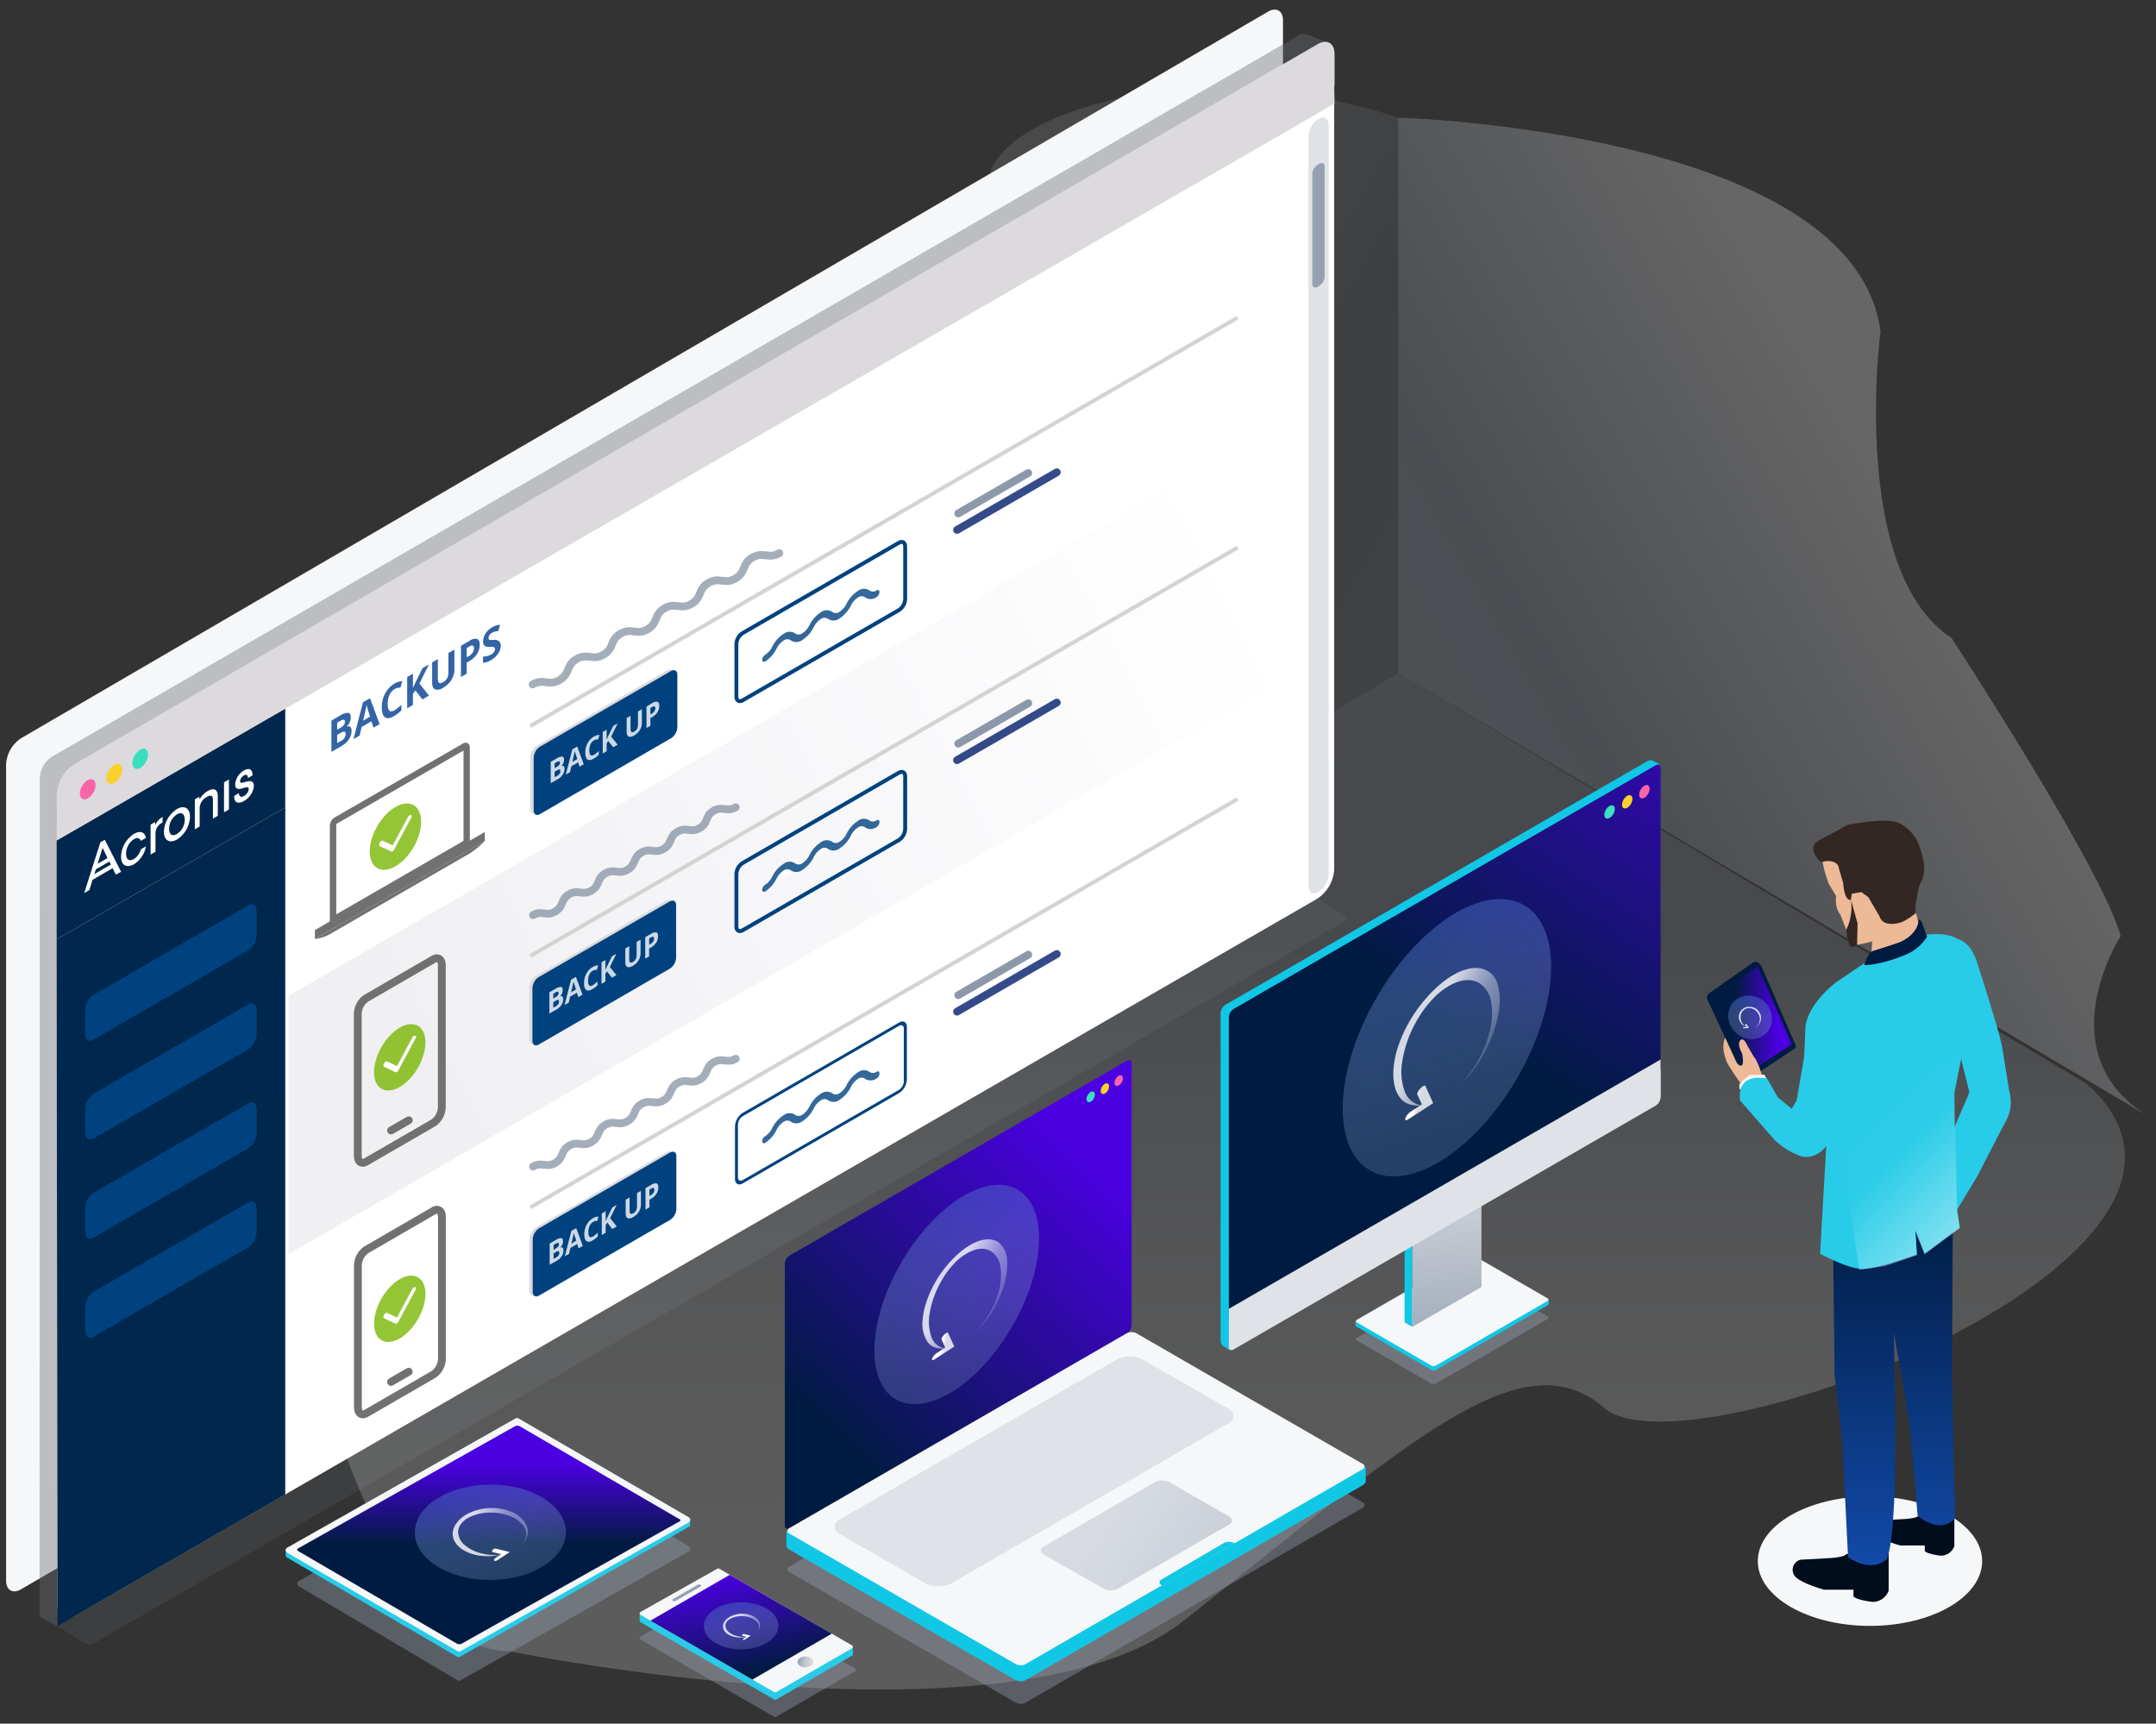 <?xml version="1.0" encoding="utf-8"?><svg id="Layer_1" data-name="Layer 1" xmlns="http://www.w3.org/2000/svg" xmlns:xlink="http://www.w3.org/1999/xlink" width="552" height="441.29" viewBox="0 0 552 441.29"><rect x="0" y="0" width="552" height="441.29" fill="#333333" stroke="none"/><defs><style>.cls-1,.cls-14,.cls-21,.cls-23,.cls-25,.cls-26,.cls-27,.cls-30{fill:none;}.cls-2{clip-path:url(#clip-path);}.cls-3{opacity:0.1;}.cls-4,.cls-40{fill:#95a0b0;}.cls-5{opacity:0.12;fill:url(#linear-gradient);}.cls-40,.cls-5,.cls-53,.cls-6,.cls-7{isolation:isolate;}.cls-6{opacity:0.25;fill:url(#linear-gradient-2);}.cls-7{opacity:0.2;fill:url(#linear-gradient-3);}.cls-8{fill:#f6f7f8;}.cls-9{fill:#fff;}.cls-10{fill:#00274d;}.cls-11{fill:url(#Unbenannter_Verlauf_45);}.cls-12{fill:#00427f;}.cls-13,.cls-28,.cls-29{opacity:0.8;}.cls-14{stroke:#fff;}.cls-14,.cls-25,.cls-26,.cls-27,.cls-28,.cls-29{stroke-linecap:round;}.cls-14,.cls-21,.cls-23,.cls-25,.cls-27,.cls-28,.cls-29,.cls-30{stroke-miterlimit:10;}.cls-15{fill:#dcdadd;}.cls-16{fill:#3adebe;}.cls-17{fill:#fcd02c;}.cls-18{fill:#f765a6;}.cls-19{fill:#003d8f;}.cls-20{fill:#717171;}.cls-20,.cls-21,.cls-26{fill-rule:evenodd;}.cls-21,.cls-26,.cls-27{stroke:#717171;}.cls-22{fill:#7ab705;opacity:0.8;}.cls-23{stroke:#d3d3d3;}.cls-24,.cls-28,.cls-29{fill:#fdfeff;}.cls-25,.cls-28{stroke:#718095;}.cls-25,.cls-26,.cls-27,.cls-28,.cls-29{stroke-width:2px;}.cls-26{stroke-linejoin:round;}.cls-29{stroke:#031e6c;}.cls-30{stroke:#00427f;}.cls-31{fill:#dfe2e7;}.cls-32{opacity:0.4;}.cls-33{fill:#666a6d;}.cls-34{fill:#11c7e6;}.cls-35{fill:url(#Neues_Verlaufsfeld_15);}.cls-36{fill:url(#Unbenannter_Verlauf_2);}.cls-37{fill:#f965a8;}.cls-38{fill:#fed22c;}.cls-39{fill:#3ae0c0;}.cls-40{opacity:0.4;}.cls-41{fill:#28cce8;}.cls-42{fill:url(#Unbenannter_Verlauf_17);}.cls-43{fill:url(#Unbenannter_Verlauf_38);}.cls-44{fill:url(#Unbenannter_Verlauf_21);}.cls-45{fill:url(#Unbenannter_Verlauf_2-2);}.cls-46{fill:url(#Unbenannter_Verlauf_21-2);}.cls-47{fill:#000d1c;}.cls-48{fill:#001b41;}.cls-49{fill:url(#Unbenannter_Verlauf_38-2);}.cls-50{fill:#edb996;}.cls-51{fill:url(#linear-gradient-4);}.cls-52{fill:#332723;}.cls-53{opacity:0.45;fill:url(#linear-gradient-5);}.cls-54{fill:url(#linear-gradient-6);}.cls-55{fill:url(#linear-gradient-7);}.cls-56{fill:url(#linear-gradient-8);}.cls-57{fill:url(#linear-gradient-9);}.cls-58{fill:url(#linear-gradient-10);}.cls-59{fill:url(#linear-gradient-11);}.cls-60{fill:url(#linear-gradient-12);}.cls-61{fill:url(#linear-gradient-13);}.cls-62{fill:url(#linear-gradient-14);}.cls-63{fill:url(#linear-gradient-15);}.cls-64{fill:url(#linear-gradient-16);}.cls-65{fill:url(#linear-gradient-17);}.cls-66{fill:url(#linear-gradient-18);}.cls-67{fill:url(#linear-gradient-19);}.cls-68{fill:url(#linear-gradient-20);}</style><clipPath id="clip-path"><rect class="cls-1" x="-462.78" y="-489.31" width="199.5" height="125" rx="1"/></clipPath><linearGradient id="linear-gradient" x1="233.38" y1="-2138.56" x2="423.52" y2="-2028.78" gradientTransform="translate(551.37 -1897.01) rotate(180)" gradientUnits="userSpaceOnUse"><stop offset="0" stop-color="#9ca6b5"/><stop offset="0.06" stop-color="#99a3b3"/><stop offset="0.27" stop-color="#95a0b0"/><stop offset="0.28" stop-color="#9aa4b4"/><stop offset="0.43" stop-color="#bec5cf"/><stop offset="0.57" stop-color="#dbdee4"/><stop offset="0.72" stop-color="#eff0f3"/><stop offset="0.86" stop-color="#fbfbfc"/><stop offset="1" stop-color="#fff"/></linearGradient><linearGradient id="linear-gradient-2" x1="42.52" y1="-2024.11" x2="175.26" y2="-2100.75" gradientTransform="translate(551.37 -1897.01) rotate(180)" gradientUnits="userSpaceOnUse"><stop offset="0.13" stop-color="#fff"/><stop offset="0.77" stop-color="#95a0b0"/><stop offset="0.82" stop-color="#98a3b2"/><stop offset="1" stop-color="#9ca6b5"/></linearGradient><linearGradient id="linear-gradient-3" x1="240.24" y1="-2069.32" x2="240.24" y2="-2329.56" xlink:href="#linear-gradient"/><linearGradient id="Unbenannter_Verlauf_45" x1="206.98" y1="-250.18" x2="-20.27" y2="-131.76" gradientTransform="matrix(0.87, -0.5, 0, 1.15, 143.6, 453.69)" gradientUnits="userSpaceOnUse"><stop offset="0.15" stop-color="#fff"/><stop offset="0.31" stop-color="#fcfcfd"/><stop offset="1" stop-color="#f0eff2"/></linearGradient><linearGradient id="Neues_Verlaufsfeld_15" x1="279.57" y1="352.66" x2="287.12" y2="262.41" gradientTransform="matrix(-1, 0, 0, 1, 655.33, 0)" gradientUnits="userSpaceOnUse"><stop offset="0" stop-color="#95a0b0"/><stop offset="1" stop-color="#fff"/></linearGradient><linearGradient id="Unbenannter_Verlauf_2" x1="374.29" y1="400.83" x2="170.93" y2="102.52" gradientTransform="matrix(-1, 0, 0, 1, 655.33, 0)" gradientUnits="userSpaceOnUse"><stop offset="0.46" stop-color="#001b41"/><stop offset="0.82" stop-color="#4a00e0"/></linearGradient><linearGradient id="Unbenannter_Verlauf_17" x1="530.2" y1="420.95" x2="530.2" y2="365.01" gradientTransform="matrix(-1, 0, 0, 1, 655.33, 0)" gradientUnits="userSpaceOnUse"><stop offset="0.46" stop-color="#001b41"/><stop offset="0.82" stop-color="#4a00e0"/></linearGradient><linearGradient id="Unbenannter_Verlauf_38" x1="458.59" y1="442.57" x2="471.63" y2="394.15" gradientTransform="matrix(-1, 0, 0, 1, 655.33, 0)" gradientUnits="userSpaceOnUse"><stop offset="0.29" stop-color="#001b41"/><stop offset="0.82" stop-color="#4a00e0"/></linearGradient><linearGradient id="Unbenannter_Verlauf_21" x1="443.05" y1="425.94" x2="450.85" y2="425.35" gradientTransform="matrix(-1, 0, 0, 1, 655.33, 0)" gradientUnits="userSpaceOnUse"><stop offset="0" stop-color="#dfe2e7"/><stop offset="0.38" stop-color="#dde0e5"/><stop offset="0.57" stop-color="#d5d9e0"/><stop offset="0.73" stop-color="#c8cdd6"/><stop offset="0.86" stop-color="#b5bcc8"/><stop offset="0.97" stop-color="#9ca7b6"/><stop offset="1" stop-color="#95a0b0"/></linearGradient><linearGradient id="Unbenannter_Verlauf_2-2" x1="529.1" y1="457.51" x2="343.23" y2="260.71" xlink:href="#Unbenannter_Verlauf_2"/><linearGradient id="Unbenannter_Verlauf_21-2" x1="446.01" y1="337.54" x2="306.48" y2="432.5" xlink:href="#Unbenannter_Verlauf_21"/><linearGradient id="Unbenannter_Verlauf_38-2" x1="438.21" y1="261.1" x2="458.75" y2="261.1" gradientTransform="matrix(1, 0, 0, 1, 0, 0)" xlink:href="#Unbenannter_Verlauf_38"/><linearGradient id="linear-gradient-4" x1="445.4" y1="-2204.29" x2="445.4" y2="-2297.78" gradientTransform="translate(930.36 -1897.01) rotate(180)" gradientUnits="userSpaceOnUse"><stop offset="0" stop-color="#001b41"/><stop offset="1" stop-color="#124aa8"/></linearGradient><linearGradient id="linear-gradient-5" x1="426.8" y1="-2209.69" x2="458.18" y2="-2178.31" gradientTransform="translate(930.36 -1897.01) rotate(180)" gradientUnits="userSpaceOnUse"><stop offset="0" stop-color="#e7f9fc"/><stop offset="0.56" stop-color="#2ecde9"/><stop offset="1" stop-color="#28cce8"/></linearGradient><linearGradient id="linear-gradient-6" x1="1210.33" y1="-1298.48" x2="1223.79" y2="-1298.48" gradientTransform="matrix(0.9, -0.1, -0.65, -1.04, -1491.85, -967.02)" gradientUnits="userSpaceOnUse"><stop offset="0.05" stop-color="#9bb5e3" stop-opacity="0.24"/><stop offset="0.62" stop-color="#6f8ed5" stop-opacity="0.38"/><stop offset="0.84" stop-color="#5476cc" stop-opacity="0.47"/><stop offset="1" stop-color="#4a6dc9" stop-opacity="0.5"/></linearGradient><linearGradient id="linear-gradient-7" x1="525.17" y1="-1128.94" x2="527.87" y2="-1133.61" gradientTransform="matrix(1.24, -0.71, -1.04, -0.22, -1376.29, 387.03)" gradientUnits="userSpaceOnUse"><stop offset="0" stop-color="#fff" stop-opacity="0.8"/><stop offset="0.19" stop-color="#fff" stop-opacity="0.8"/><stop offset="0.4" stop-color="#fff" stop-opacity="0.6"/><stop offset="0.6" stop-color="#fff" stop-opacity="0.4"/><stop offset="0.82" stop-color="#fff" stop-opacity="0.3"/><stop offset="1" stop-color="#fff" stop-opacity="0.1"/></linearGradient><linearGradient id="linear-gradient-8" x1="433.75" y1="1925.36" x2="434.41" y2="1926.76" gradientTransform="matrix(0.34, 0.92, 0.92, -0.43, -1479.04, 696.88)" gradientUnits="userSpaceOnUse"><stop offset="0" stop-color="#fff"/><stop offset="0.19" stop-color="#fff" stop-opacity="0.81"/><stop offset="0.4" stop-color="#fff" stop-opacity="0.8"/><stop offset="0.6" stop-color="#fff" stop-opacity="0.8"/><stop offset="0.77" stop-color="#fff" stop-opacity="0.8"/><stop offset="1" stop-color="#fff" stop-opacity="0.8"/></linearGradient><linearGradient id="linear-gradient-9" x1="1216.21" y1="-1201.25" x2="1280.79" y2="-1201.25" gradientTransform="matrix(1.3, -0.09, -0.76, -0.72, -2160.45, -487.89)" xlink:href="#linear-gradient-6"/><linearGradient id="linear-gradient-10" x1="545.66" y1="-993.08" x2="559.64" y2="-1017.29" gradientTransform="matrix(1.17, -1.5, -0.87, 0.25, -1146.45, 1340.38)" xlink:href="#linear-gradient-7"/><linearGradient id="linear-gradient-11" x1="350.64" y1="1835.57" x2="354.24" y2="1843.26" gradientTransform="matrix(0.17, 0.96, 0.86, -0.99, -1277.94, 1774.07)" xlink:href="#linear-gradient-8"/><linearGradient id="linear-gradient-12" x1="1192.61" y1="-1095.51" x2="1243.92" y2="-1095.51" gradientTransform="matrix(1.3, -0.09, -0.76, -0.72, -2164.9, -348.64)" xlink:href="#linear-gradient-6"/><linearGradient id="linear-gradient-13" x1="520.65" y1="-888.52" x2="531.75" y2="-907.75" gradientTransform="matrix(1.17, -1.5, -0.87, 0.25, -1146.45, 1340.38)" xlink:href="#linear-gradient-7"/><linearGradient id="linear-gradient-14" x1="283.29" y1="1708.42" x2="286.16" y2="1714.53" gradientTransform="matrix(0.17, 0.96, 0.86, -0.99, -1277.94, 1774.07)" xlink:href="#linear-gradient-8"/><linearGradient id="linear-gradient-15" x1="1165.88" y1="-981.59" x2="1200.65" y2="-981.59" gradientTransform="matrix(-0.14, -0.75, -1.25, 0.43, -936.78, 1702.37)" xlink:href="#linear-gradient-6"/><linearGradient id="linear-gradient-16" x1="491.86" y1="-777.44" x2="499.39" y2="-790.47" gradientTransform="matrix(0.46, -1.09, -1.09, 0.37, -953.42, 1223.51)" xlink:href="#linear-gradient-7"/><linearGradient id="linear-gradient-17" x1="211.62" y1="1570.2" x2="213.56" y2="1574.34" gradientTransform="matrix(1.09, 0.43, 0.43, -0.75, -775.06, 1478.31)" xlink:href="#linear-gradient-8"/><linearGradient id="linear-gradient-18" x1="1116.36" y1="-1026.07" x2="1133.54" y2="-1026.07" gradientTransform="matrix(-0.14, -0.75, -1.25, 0.43, -936.65, 1702.03)" xlink:href="#linear-gradient-6"/><linearGradient id="linear-gradient-19" x1="443.79" y1="-860.75" x2="447.51" y2="-867.19" gradientTransform="matrix(0.46, -1.09, -1.09, 0.37, -953.42, 1223.51)" xlink:href="#linear-gradient-7"/><linearGradient id="linear-gradient-20" x1="268.92" y1="1576.23" x2="269.88" y2="1578.28" gradientTransform="matrix(1.09, 0.43, 0.43, -0.75, -775.06, 1478.31)" xlink:href="#linear-gradient-8"/></defs><g class="cls-3"><path class="cls-4" d="M14.73,416.31,337.27,230.15a.19.19,0,0,1,.19,0l6.83,4.27a.77.77,0,0,1,0,1.44L24.1,420.68a2.56,2.56,0,0,1-2.39,0l-7-4.33"/></g><path class="cls-5" d="M358,30.11v142.2L78.22,337.63s-20.31-179,81-210.25,87.6-66.52,94.43-83.61S309.67,14.16,358,30.11Z"/><path class="cls-6" d="M551.45,286.61,358,172.31V30.11s116.62,3.41,123.46,54.67c0,0-8,61.5,18.22,78.59,0,0,38.73,59.23,43.28,76.31C542.92,239.68,523,270.66,551.45,286.61Z"/><path class="cls-7" d="M534.14,277.38,358,172.31,78.22,337.92s18.26,84.82,52.13,84.82c0,0,129.21,26.54,172.57-7.7,58-45.78,86.61-72.94,107.78-54.59S583.75,321.22,534.14,277.38Z"/><g id="Collaboration_2" data-name="Collaboration 2"><g id="Calendar_Sync" data-name="Calendar Sync"><path class="cls-8" d="M328.48,5.19c0-2.44-1.72-3.43-3.83-2.2L5.4,189a8.56,8.56,0,0,0-3.84,6.68v209c0,2.44,1.72,3.44,3.83,2.21l319.26-186a8.57,8.57,0,0,0,3.83-6.68Z"/><path class="cls-9" d="M337.26,230.09a9.6,9.6,0,0,0,4.33-7.5V14.42c0-2.75-1.95-3.87-4.33-2.5L18.82,195.77a9.61,9.61,0,0,0-4.32,7.5l.22,208c0,2.75,2,3.87,4.34,2.5Z"/><polygon class="cls-10" points="73.03 382.64 73.04 206.72 14.49 240.52 14.72 416.31 73.03 382.64"/><polygon class="cls-11" points="333.1 105.27 73.86 254.94 73.86 321.08 333.1 171.42 333.1 105.27"/><path class="cls-12" d="M63.63,307.81,23.9,330.75a5,5,0,0,0-2.08,4v5.91c0,1.53.93,2.23,2.08,1.57l39.73-22.93a5,5,0,0,0,2.07-4v-5.91C65.7,307.85,64.77,307.15,63.63,307.81Z"/><path class="cls-12" d="M63.63,282.46,23.9,305.4a5,5,0,0,0-2.08,4v5.92c0,1.52.93,2.23,2.08,1.56l39.73-22.93a5,5,0,0,0,2.08-4V284C65.71,282.5,64.78,281.8,63.63,282.46Z"/><path class="cls-12" d="M63.63,257.11,23.9,280.05a5,5,0,0,0-2.08,4v5.91c0,1.53.93,2.23,2.08,1.57l39.73-22.94a5,5,0,0,0,2.07-4v-5.91C65.7,257.15,64.77,256.45,63.63,257.11Z"/><path class="cls-12" d="M63.63,231.77,23.9,254.71a5,5,0,0,0-2.08,4v5.91c0,1.53.93,2.24,2.08,1.57l39.73-22.93a5,5,0,0,0,2.07-4v-5.91C65.7,231.81,64.77,231.11,63.63,231.77Z"/><g class="cls-13"><polyline class="cls-14" points="98.29 293.92 99.58 294.06 100.1 292.88 101.39 293.01 101.92 291.83 103.21 291.96 103.73 290.78 105.03 290.91 105.55 289.73 106.85 289.86 107.37 288.68 108.67 288.81 109.2 287.62 110.5 287.75 111.03 286.56"/></g><polygon class="cls-10" points="73.03 181.37 14.49 215.17 14.49 240.52 73.03 206.72 73.03 181.37"/><path class="cls-15" d="M18.82,195.76a9.64,9.64,0,0,0-4.33,7.51v6.9c0,2.75,2,3.88,4.33,2.5L337.35,29a9.62,9.62,0,0,0,4.33-7.5V13.78c0-2.75-1.95-3.87-4.33-2.49Z"/><polygon class="cls-15" points="14.49 206.72 14.49 215.17 341.68 26.5 341.5 18.15 14.49 206.72"/><ellipse id="Oval" class="cls-16" cx="35.9" cy="194.28" rx="2.82" ry="1.67" transform="translate(-150.67 129.29) rotate(-60.33)"/><ellipse id="Oval-2" data-name="Oval" class="cls-17" cx="29.27" cy="198.15" rx="2.82" ry="1.67" transform="translate(-157.38 125.48) rotate(-60.33)"/><ellipse id="Oval-3" data-name="Oval" class="cls-18" cx="22.46" cy="202.07" rx="2.82" ry="1.67" transform="translate(-164.23 121.55) rotate(-60.33)"/><path class="cls-9" d="M34.29,214.85c.89-.52,1.47-.31,1.74.43l1.34-.77c-.33-1.53-1.51-1.92-3.08-1a7.19,7.19,0,0,0-3.3,5.81c0,2.21,1.41,3,3.3,1.95a6.86,6.86,0,0,0,3.08-4.58l-1.34.78a4,4,0,0,1-1.74,2.45c-1.24.71-2,.13-2-1.33A4.39,4.39,0,0,1,34.29,214.85Z"/><path class="cls-9" d="M39.81,211.15l-.05,0-.07-.69-1.13.65v7.67l1.25-.72v-4.86a3,3,0,0,1,1.58-2.49,1,1,0,0,1,.24-.13v-1.4a1.12,1.12,0,0,0-.24.11A4.26,4.26,0,0,0,39.81,211.15Z"/><path class="cls-9" d="M53.21,202.5a5.78,5.78,0,0,0-2.09,2.12l0,0L51,204l-1.12.65v7.67l1.24-.72v-4.83A3.44,3.44,0,0,1,53,204c.88-.51,1.52-.37,1.52.69v4.9l1.24-.72v-5C55.75,201.78,54.46,201.78,53.21,202.5Z"/><polygon class="cls-9" points="57.36 200.28 58.61 199.56 58.61 207.24 57.36 207.96 57.36 200.28"/><path class="cls-9" d="M45.3,207.14a7.2,7.2,0,0,0-3.33,5.8c0,2.22,1.43,3.06,3.33,2a7.2,7.2,0,0,0,3.34-5.81C48.64,206.88,47.2,206.05,45.3,207.14Zm0,6.37c-1.23.71-2,.12-2-1.32a4.42,4.42,0,0,1,2-3.69c1.24-.71,2-.1,2,1.35A4.34,4.34,0,0,1,45.3,213.51Z"/><path class="cls-9" d="M62.64,200.25c-1.24.4-1.18,0-1.18-.3a2,2,0,0,1,1-1.41c.5-.29,1-.31,1,.66l1.2-.69c0-1.6-.85-2-2.24-1.24a4.58,4.58,0,0,0-2.21,3.46c0,1.52,1,1.39,2.18,1s1.3,0,1.3.28a2.4,2.4,0,0,1-1.22,1.78c-.51.29-1.29.38-1.29-.73l-1.21.69c-.08,1.8,1,2.17,2.5,1.32A5,5,0,0,0,65,201.25C65,199.69,63.76,199.88,62.64,200.25Z"/><path class="cls-9" d="M25.7,215.63l-4.14,13,1.32-.77.81-2.6,5.15-3,.81,1.67L31,223.2,26.84,215Zm.54,1.49.06,0,.07.16,1.17,2.41L25,221.12l1.17-3.76Zm-2.08,6.67.38-1.22,3.45-2,.39.77Z"/><g class="cls-13"><path class="cls-19" d="M84.85,184.49,87,183.24a4,4,0,0,1,2.14-.75c.44.07.66.45.66,1.16a3,3,0,0,1-.29,1.34,2.53,2.53,0,0,1-.77,1v.06a.91.91,0,0,1,1,.08A1.56,1.56,0,0,1,90,187.2a3.71,3.71,0,0,1-.69,2.11A5.42,5.42,0,0,1,87.44,191l-2.59,1.5Zm1.47,2.32.85-.49a2.73,2.73,0,0,0,.87-.72,1.4,1.4,0,0,0,.27-.86c0-.3-.1-.47-.3-.49a1.84,1.84,0,0,0-.92.33l-.77.45Zm0,1.34v2.09l1-.55a2.69,2.69,0,0,0,.89-.79,1.68,1.68,0,0,0,.29-1c0-.67-.41-.76-1.23-.29Z"/><path class="cls-19" d="M95.61,186.28l-.5-1.62-2.53,1.46-.5,2.19-1.58.92,2.44-9.45,1.8-1,2.46,6.61Zm-.85-2.84C94.29,182,94,181.16,94,181s-.1-.35-.13-.47c-.1.53-.4,1.86-.9,4Z"/><path class="cls-19" d="M101,176.46a3.12,3.12,0,0,0-1.28,1.46,5.23,5.23,0,0,0-.46,2.27c0,1.78.58,2.34,1.74,1.67a9.3,9.3,0,0,0,1.77-1.44v1.42a8.65,8.65,0,0,1-1.91,1.51q-1.52.87-2.31.27c-.53-.39-.8-1.25-.8-2.57a7.62,7.62,0,0,1,.39-2.42,7.15,7.15,0,0,1,1.13-2.09A6.35,6.35,0,0,1,101,175a4.24,4.24,0,0,1,2-.6l-.48,1.65a5.29,5.29,0,0,0-.78.08A2.14,2.14,0,0,0,101,176.46Z"/><path class="cls-19" d="M109.82,178.07l-1.66,1-1.82-2.32-.62.87v2.86l-1.47.85v-8l1.47-.85v3.66l.58-1.27,1.88-3.81,1.63-.94L107.39,175Z"/><path class="cls-19" d="M116.34,166.31v5.18a4.71,4.71,0,0,1-.35,1.75,5.47,5.47,0,0,1-1,1.6,6.08,6.08,0,0,1-1.54,1.24,2.31,2.31,0,0,1-2.07.41c-.49-.25-.74-.83-.74-1.74v-5.16l1.46-.84v4.9q0,.91.33,1.17c.21.16.57.1,1.06-.19a2.61,2.61,0,0,0,1-1,3.47,3.47,0,0,0,.32-1.56v-4.88Z"/><path class="cls-19" d="M122.82,165.06a4.28,4.28,0,0,1-.7,2.38,5.61,5.61,0,0,1-2,1.83l-.63.37v2.84l-1.47.85v-8l2.22-1.28a2.47,2.47,0,0,1,1.91-.48C122.6,163.74,122.82,164.24,122.82,165.06Zm-3.32,3.19L120,168a2.93,2.93,0,0,0,1-.9,2,2,0,0,0,.34-1.09c0-.4-.1-.64-.29-.72s-.48,0-.88.23l-.67.38Z"/><path class="cls-19" d="M128.22,165.23a3.77,3.77,0,0,1-.68,2.1,5.68,5.68,0,0,1-1.88,1.71,4.25,4.25,0,0,1-2,.65v-1.58a6,6,0,0,0,1.19-.18,3.69,3.69,0,0,0,.89-.36,2.36,2.36,0,0,0,.74-.64,1.34,1.34,0,0,0,.26-.79.48.48,0,0,0-.12-.35.6.6,0,0,0-.33-.16,5.44,5.44,0,0,0-.9,0,2.43,2.43,0,0,1-1-.11,1.11,1.11,0,0,1-.51-.45,1.67,1.67,0,0,1-.19-.88,3.71,3.71,0,0,1,.62-2,5,5,0,0,1,1.73-1.61,4.69,4.69,0,0,1,1-.44,5.57,5.57,0,0,1,1-.18l-.47,1.59a4.6,4.6,0,0,0-.92.17,3.36,3.36,0,0,0-.71.3,1.77,1.77,0,0,0-.64.6,1.29,1.29,0,0,0-.22.71.55.55,0,0,0,.09.34.46.46,0,0,0,.28.16,5.55,5.55,0,0,0,.93,0,1.93,1.93,0,0,1,1.34.31A1.45,1.45,0,0,1,128.22,165.23Z"/></g><path class="cls-20" d="M124.13,215.29,80.63,240.4a10.31,10.31,0,0,0,3.68-1.15l36.13-20.86A22.35,22.35,0,0,0,124.13,215.29Z"/><polygon class="cls-20" points="124.13 215.29 80.63 240.4 80.63 238.11 124.13 213 124.13 215.29"/><polygon class="cls-21" points="119.17 191.29 85.6 210.67 85.6 234.95 119.17 215.57 119.17 191.29"/><path class="cls-21" d="M118.87,190.75l-33,19a2.17,2.17,0,0,0-.92,1.75V236c0,.68.41,1,.92.69l33-19a2.2,2.2,0,0,0,.92-1.75V191.44C119.79,190.77,119.38,190.46,118.87,190.75Z"/><ellipse class="cls-22" cx="101.24" cy="214.19" rx="9.31" ry="5.37" transform="translate(-134.87 194.78) rotate(-60)"/><path class="cls-9" d="M105.22,208.68c-.22-.11-.58.12-.78.5l-3.9,7.25L98,215.24c-.23-.11-.58.12-.78.5s-.19.78,0,.88l2.95,1.39h0a.36.36,0,0,0,.15,0h0a.53.53,0,0,0,.2-.07,1.16,1.16,0,0,0,.22-.18l0,0a2.29,2.29,0,0,0,.16-.23h0l4.27-7.95C105.47,209.18,105.45,208.78,105.22,208.68Z"/><line class="cls-23" x1="135.76" y1="185.88" x2="316.86" y2="81.32"/><g class="cls-13"><g class="cls-13"><path class="cls-24" d="M199.53,141.62c-2.81,1.63-4.05-.52-6.87,1.11s-1.57,3.76-4.38,5.39-4.05-.52-6.87,1.1-1.57,3.77-4.39,5.4-4.05-.52-6.86,1.1-1.58,3.77-4.39,5.4-4.06-.52-6.87,1.1-1.58,3.77-4.39,5.4-4.06-.52-6.87,1.1-1.58,3.77-4.4,5.4-4.06-.52-6.87,1.11"/><path class="cls-25" d="M199.53,141.62c-2.81,1.63-4.05-.52-6.87,1.11s-1.57,3.76-4.38,5.39-4.05-.52-6.87,1.1-1.57,3.77-4.39,5.4-4.05-.52-6.86,1.1-1.58,3.77-4.39,5.4-4.06-.52-6.87,1.1-1.58,3.77-4.39,5.4-4.06-.52-6.87,1.1-1.58,3.77-4.4,5.4-4.06-.52-6.87,1.11"/></g></g><ellipse class="cls-22" cx="102.35" cy="270.7" rx="9.31" ry="5.37" transform="translate(-183.26 223.98) rotate(-60)"/><path class="cls-9" d="M106.33,265.18c-.23-.1-.58.12-.79.5l-3.9,7.26-2.52-1.19c-.23-.11-.58.11-.79.49s-.19.78,0,.89l2.94,1.38h0a.22.22,0,0,0,.16,0h0a.52.52,0,0,0,.19-.08.73.73,0,0,0,.22-.18l0,0a1.19,1.19,0,0,0,.16-.23h0l4.27-7.95C106.57,265.68,106.56,265.29,106.33,265.18Z"/><path class="cls-26" d="M111,245.59l-17.29,10a5.07,5.07,0,0,0-2.11,4v36.26c0,1.56.94,2.27,2.11,1.6l17.29-10a5.08,5.08,0,0,0,2.12-4V247.19C113.15,245.63,112.2,244.92,111,245.59Z"/><line class="cls-27" x1="100.12" y1="289.42" x2="104.65" y2="286.81"/><line class="cls-23" x1="135.76" y1="244.75" x2="316.86" y2="140.19"/><g class="cls-13"><g class="cls-13"><path class="cls-24" d="M188.37,206.68c-2.31,1.33-3.33-.43-5.64.91s-1.29,3.09-3.6,4.43-3.33-.43-5.64.9-1.3,3.1-3.61,4.43-3.33-.42-5.64.91-1.3,3.1-3.61,4.44-3.33-.43-5.64.9-1.29,3.1-3.6,4.43-3.34-.42-5.65.91-1.3,3.1-3.61,4.44-3.34-.42-5.65.91"/><path class="cls-25" d="M188.37,206.68c-2.31,1.33-3.33-.43-5.64.91s-1.29,3.09-3.6,4.43-3.33-.43-5.64.9-1.3,3.1-3.61,4.43-3.33-.42-5.64.91-1.3,3.1-3.61,4.44-3.33-.43-5.64.9-1.29,3.1-3.6,4.43-3.34-.42-5.65.91-1.3,3.1-3.61,4.44-3.34-.42-5.65.91"/></g></g><line class="cls-28" x1="245.34" y1="254.78" x2="263.26" y2="244.43"/><line class="cls-29" x1="245.03" y1="259" x2="270.57" y2="244.25"/><ellipse class="cls-22" cx="102.35" cy="335.08" rx="9.31" ry="5.37" transform="translate(-239.01 256.17) rotate(-60)"/><path class="cls-9" d="M106.33,329.56c-.23-.1-.58.12-.79.5l-3.9,7.26-2.52-1.19c-.23-.11-.58.11-.79.49s-.19.78,0,.89l2.94,1.38h0a.22.22,0,0,0,.16,0h0a.52.52,0,0,0,.19-.08.73.73,0,0,0,.22-.18l0,0a1.19,1.19,0,0,0,.16-.23h0l4.27-7.95C106.57,330.06,106.56,329.67,106.33,329.56Z"/><path class="cls-26" d="M111,310,93.74,320a5.07,5.07,0,0,0-2.11,4v36.26c0,1.56.94,2.27,2.11,1.6l17.29-10a5.08,5.08,0,0,0,2.12-4V311.57C113.15,310,112.2,309.3,111,310Z"/><line class="cls-27" x1="100.12" y1="353.8" x2="104.65" y2="351.18"/><line class="cls-23" x1="135.76" y1="309.13" x2="316.86" y2="204.57"/><g class="cls-13"><g class="cls-13"><path class="cls-24" d="M188.37,271.06c-2.31,1.33-3.33-.43-5.64.91s-1.29,3.09-3.6,4.43-3.33-.43-5.64.9-1.3,3.1-3.61,4.43-3.33-.42-5.64.91-1.3,3.1-3.61,4.43-3.33-.42-5.64.91-1.29,3.1-3.6,4.43-3.34-.42-5.65.91-1.3,3.1-3.61,4.44-3.34-.43-5.65.91"/><path class="cls-25" d="M188.37,271.06c-2.31,1.33-3.33-.43-5.64.91s-1.29,3.09-3.6,4.43-3.33-.43-5.64.9-1.3,3.1-3.61,4.43-3.33-.42-5.64.91-1.3,3.1-3.61,4.43-3.33-.42-5.64.91-1.29,3.1-3.6,4.43-3.34-.42-5.65.91-1.3,3.1-3.61,4.44-3.34-.43-5.65.91"/></g></g><g class="cls-13"><path class="cls-24" d="M225,274.93c-2.38,1.38-3.52-.6-5.9.77s-1.23,3.35-3.61,4.73-3.52-.61-5.9.76-1.24,3.36-3.62,4.73-3.52-.6-5.9.77-1.24,3.36-3.62,4.73"/><path class="cls-12" d="M195.89,292.61c-.41.23-.75,0-.75-.43a1.63,1.63,0,0,1,.75-1.28,5.2,5.2,0,0,0,1.86-2.16,8.22,8.22,0,0,1,2.9-3.23,2.52,2.52,0,0,1,2.89-.12,1.57,1.57,0,0,0,1.87,0,5.29,5.29,0,0,0,1.87-2.16,8.11,8.11,0,0,1,2.89-3.23,2.52,2.52,0,0,1,2.89-.11,1.56,1.56,0,0,0,1.87,0,5.08,5.08,0,0,0,1.86-2.16,8.32,8.32,0,0,1,2.89-3.22,2.54,2.54,0,0,1,2.9-.12,1.54,1.54,0,0,0,1.86,0c.41-.24.74-.05.74.43a1.64,1.64,0,0,1-.74,1.28,2.52,2.52,0,0,1-2.89.11,1.56,1.56,0,0,0-1.87,0,5.08,5.08,0,0,0-1.86,2.16,8.32,8.32,0,0,1-2.89,3.22,2.5,2.5,0,0,1-2.89.11,1.57,1.57,0,0,0-1.87,0,5.29,5.29,0,0,0-1.87,2.16,8.18,8.18,0,0,1-2.89,3.23,2.52,2.52,0,0,1-2.89.11,1.56,1.56,0,0,0-1.87,0,5.29,5.29,0,0,0-1.87,2.16A8.34,8.34,0,0,1,195.89,292.61Z"/></g><path class="cls-12" d="M230.18,279.86l-40,23.11c-1.09.63-2,.12-2-1.14V288.32a4.39,4.39,0,0,1,2-3.42l40-23.11c1.09-.63,2-.12,2,1.14v13.51A4.36,4.36,0,0,1,230.18,279.86Zm-40,5.9a2.73,2.73,0,0,0-1.24,2.14v13.5c0,.79.55,1.11,1.24.72l40-23.11a2.75,2.75,0,0,0,1.23-2.14V263.36c0-.79-.56-1.11-1.24-.72Z"/><line class="cls-28" x1="245.34" y1="190.4" x2="263.26" y2="180.05"/><line class="cls-29" x1="245.03" y1="194.62" x2="270.57" y2="179.87"/><g class="cls-13"><path class="cls-24" d="M225,210.55c-2.38,1.38-3.52-.6-5.9.77s-1.23,3.35-3.61,4.73-3.52-.61-5.9.77-1.24,3.35-3.62,4.72-3.52-.6-5.9.77-1.24,3.36-3.62,4.73"/><path class="cls-12" d="M195.89,228.23c-.41.23-.75,0-.75-.43a1.63,1.63,0,0,1,.75-1.28,5.2,5.2,0,0,0,1.86-2.16,8.22,8.22,0,0,1,2.9-3.23h0a2.5,2.5,0,0,1,2.89-.11,1.57,1.57,0,0,0,1.87,0,5.29,5.29,0,0,0,1.87-2.16,8.11,8.11,0,0,1,2.89-3.23h0a2.52,2.52,0,0,1,2.89-.11,1.56,1.56,0,0,0,1.87,0,5.08,5.08,0,0,0,1.86-2.16,8.32,8.32,0,0,1,2.89-3.22h0a2.5,2.5,0,0,1,2.89-.11,1.56,1.56,0,0,0,1.86,0c.41-.24.74-.05.74.43a1.64,1.64,0,0,1-.74,1.28,2.52,2.52,0,0,1-2.89.11,1.54,1.54,0,0,0-1.86,0h0a5.08,5.08,0,0,0-1.86,2.16,8.32,8.32,0,0,1-2.89,3.22,2.52,2.52,0,0,1-2.89.12,1.55,1.55,0,0,0-1.87,0h0a5.29,5.29,0,0,0-1.87,2.16,8.11,8.11,0,0,1-2.89,3.23,2.52,2.52,0,0,1-2.89.11,1.57,1.57,0,0,0-1.87,0h0a5.29,5.29,0,0,0-1.87,2.16,8.27,8.27,0,0,1-2.89,3.23Z"/></g><path id="UPDATE-BTN" class="cls-30" d="M188.54,223.73v13.51c0,1,.72,1.44,1.61.92l40-23.1a3.58,3.58,0,0,0,1.6-2.79V198.76c0-1-.72-1.44-1.61-.93l-40,23.12A3.55,3.55,0,0,0,188.54,223.73Z"/><line class="cls-28" x1="245.34" y1="131.45" x2="263.26" y2="121.1"/><line class="cls-29" x1="245.03" y1="135.67" x2="270.57" y2="120.92"/><g class="cls-13"><path class="cls-24" d="M225,151.68c-2.38,1.38-3.52-.6-5.9.77s-1.23,3.35-3.61,4.73-3.52-.61-5.9.77-1.24,3.35-3.62,4.72-3.52-.6-5.9.77-1.24,3.36-3.62,4.73"/><path class="cls-12" d="M195.89,169.36c-.41.23-.75,0-.75-.43a1.63,1.63,0,0,1,.75-1.28,5.2,5.2,0,0,0,1.86-2.16,8.22,8.22,0,0,1,2.9-3.23,2.52,2.52,0,0,1,2.89-.12,1.55,1.55,0,0,0,1.87,0,5.29,5.29,0,0,0,1.87-2.16,8.11,8.11,0,0,1,2.89-3.23,2.52,2.52,0,0,1,2.89-.11,1.54,1.54,0,0,0,1.86,0h0a5.08,5.08,0,0,0,1.86-2.16,8.32,8.32,0,0,1,2.89-3.22,2.52,2.52,0,0,1,2.9-.11,1.56,1.56,0,0,0,1.86,0h0c.41-.24.74,0,.74.43a1.64,1.64,0,0,1-.74,1.28h0a2.52,2.52,0,0,1-2.89.11,1.56,1.56,0,0,0-1.87,0,5.08,5.08,0,0,0-1.86,2.16,8.32,8.32,0,0,1-2.89,3.22h0a2.52,2.52,0,0,1-2.89.12,1.54,1.54,0,0,0-1.86,0,5.29,5.29,0,0,0-1.87,2.16,8.11,8.11,0,0,1-2.89,3.23,2.52,2.52,0,0,1-2.89.11,1.57,1.57,0,0,0-1.87,0,5.29,5.29,0,0,0-1.87,2.16A8.27,8.27,0,0,1,195.89,169.36Z"/></g><path id="UPDATE-BTN-2" data-name="UPDATE-BTN" class="cls-30" d="M188.54,164.86v13.51c0,1,.72,1.44,1.61.92l40-23.1a3.58,3.58,0,0,0,1.6-2.79V139.89c0-1-.72-1.44-1.61-.93l-40,23.12A3.55,3.55,0,0,0,188.54,164.86Z"/><path class="cls-31" d="M335,35.18V226.59c0,1.77,1,2.62,2.26,1.9l.67-.39a5.64,5.64,0,0,0,2.25-4.5V32.19c0-1.77-1-2.62-2.26-1.9l-.67.38A5.64,5.64,0,0,0,335,35.18Z"/><path class="cls-4" d="M336,44.46V72.7c0,.83.61,1.15,1.37.72l.4-.23a3,3,0,0,0,1.37-2.3V42.65c0-.83-.61-1.16-1.37-.72l-.4.23A3,3,0,0,0,336,44.46Z"/><path class="cls-15" d="M135.78,193.88v13.21c0,1.1.78,1.55,1.74,1l33.31-19.23a3.83,3.83,0,0,0,1.74-3V172.64c0-1.11-.78-1.55-1.74-1l-33.31,19.23A3.85,3.85,0,0,0,135.78,193.88Z"/><path id="UPDATE-BTN-3" data-name="UPDATE-BTN" class="cls-12" d="M136.64,194v13.5c0,1,.72,1.44,1.6.93L171.82,189a3.56,3.56,0,0,0,1.6-2.78V172.72c0-1-.72-1.44-1.61-.93l-33.58,19.39A3.55,3.55,0,0,0,136.64,194Z"/><g class="cls-13"><path class="cls-9" d="M141,195.06l1.48-.85a2.8,2.8,0,0,1,1.47-.52c.31.05.46.31.46.8a2.24,2.24,0,0,1-.2.92,1.77,1.77,0,0,1-.53.69v0c.3-.09.52-.07.65.06a1.07,1.07,0,0,1,.2.74,2.55,2.55,0,0,1-.47,1.44,3.79,3.79,0,0,1-1.28,1.16l-1.78,1Zm1,1.6.59-.34a1.89,1.89,0,0,0,.59-.49,1,1,0,0,0,.19-.59c0-.21-.07-.33-.2-.34a1.26,1.26,0,0,0-.64.23l-.53.3Zm0,.92V199l.66-.38a1.86,1.86,0,0,0,.62-.54,1.18,1.18,0,0,0,.19-.68c0-.45-.28-.52-.84-.19Z"/><path class="cls-9" d="M148.38,196.29l-.35-1.11-1.73,1-.35,1.51-1.09.63,1.68-6.49,1.24-.71,1.68,4.54Zm-.59-1.95-.54-1.7c0-.13-.07-.24-.09-.32-.07.37-.27,1.28-.61,2.74Z"/><path class="cls-9" d="M152.08,189.54a2.19,2.19,0,0,0-.88,1,3.65,3.65,0,0,0-.31,1.56c0,1.22.4,1.6,1.19,1.14a6.28,6.28,0,0,0,1.22-1v1a5.94,5.94,0,0,1-1.31,1c-.69.4-1.22.46-1.59.19s-.55-.86-.55-1.77a5.16,5.16,0,0,1,.27-1.66,4.78,4.78,0,0,1,.78-1.44,4.3,4.3,0,0,1,1.18-1,3,3,0,0,1,1.4-.41l-.33,1.13a3.07,3.07,0,0,0-.53.06A1.59,1.59,0,0,0,152.08,189.54Z"/><path class="cls-9" d="M158.14,190.65l-1.15.66-1.24-1.59-.43.6v2l-1,.58v-5.49l1-.59v2.52l.4-.88,1.29-2.61,1.12-.65-1.66,3.39Z"/><path class="cls-9" d="M164.34,181.57v3.56a3.12,3.12,0,0,1-.23,1.2,3.81,3.81,0,0,1-.68,1.1,4,4,0,0,1-1.06.85c-.61.36-1.09.45-1.42.28s-.51-.56-.51-1.19v-3.54l1-.58v3.36c0,.43.08.7.23.81s.39.07.73-.13a1.82,1.82,0,0,0,.72-.71,2.42,2.42,0,0,0,.22-1.07v-3.36Z"/><path class="cls-9" d="M168.8,180.72a3,3,0,0,1-.48,1.63,3.89,3.89,0,0,1-1.37,1.26l-.43.25v1.95l-1,.59v-5.5L167,180a1.72,1.72,0,0,1,1.32-.33C168.65,179.81,168.8,180.15,168.8,180.72Zm-2.28,2.19.33-.2a2.13,2.13,0,0,0,.7-.61,1.35,1.35,0,0,0,.23-.75c0-.28-.07-.44-.19-.5a.79.79,0,0,0-.61.16l-.46.26Z"/></g><path class="cls-15" d="M135.46,252.87v13.2c0,1.11.78,1.56,1.74,1l33.31-19.23a3.82,3.82,0,0,0,1.73-3V231.63c0-1.11-.78-1.56-1.74-1L137.2,249.86A3.83,3.83,0,0,0,135.46,252.87Z"/><path id="UPDATE-BTN-4" data-name="UPDATE-BTN" class="cls-12" d="M136.32,253v13.5c0,1,.72,1.44,1.61.93L171.49,248a3.55,3.55,0,0,0,1.61-2.78V231.71c0-1-.72-1.44-1.6-.93l-33.58,19.38A3.54,3.54,0,0,0,136.32,253Z"/><g class="cls-13"><path class="cls-9" d="M140.66,254.05l1.48-.86a2.67,2.67,0,0,1,1.47-.51c.31,0,.46.31.46.79a2.17,2.17,0,0,1-.2.92,1.77,1.77,0,0,1-.53.69v0c.3-.1.52-.08.65.06a1,1,0,0,1,.2.73,2.58,2.58,0,0,1-.47,1.45,3.79,3.79,0,0,1-1.28,1.16l-1.78,1Zm1,1.59.59-.34a1.89,1.89,0,0,0,.59-.49,1,1,0,0,0,.18-.59c0-.21-.06-.32-.2-.33a1.22,1.22,0,0,0-.63.22l-.53.31Zm0,.93V258l.66-.38a1.72,1.72,0,0,0,.61-.54,1.16,1.16,0,0,0,.2-.68c0-.45-.28-.52-.84-.19Z"/><path class="cls-9" d="M148.05,255.28l-.34-1.11-1.74,1-.34,1.51-1.09.62,1.68-6.49,1.23-.71,1.69,4.55Zm-.58-1.95-.54-1.7c0-.13-.07-.24-.09-.32-.07.36-.27,1.27-.61,2.73Z"/><path class="cls-9" d="M151.76,248.53a2.17,2.17,0,0,0-.88,1,3.65,3.65,0,0,0-.31,1.56c0,1.23.4,1.61,1.19,1.15a6.28,6.28,0,0,0,1.22-1v1a5.62,5.62,0,0,1-1.31,1c-.69.4-1.22.47-1.59.19s-.55-.86-.55-1.77a5.1,5.1,0,0,1,.27-1.65,4.56,4.56,0,0,1,.78-1.44,4,4,0,0,1,1.18-1,2.87,2.87,0,0,1,1.4-.42l-.33,1.14a3.29,3.29,0,0,0-.54.05A1.64,1.64,0,0,0,151.76,248.53Z"/><path class="cls-9" d="M157.82,249.64l-1.15.66-1.25-1.6-.42.6v2l-1,.58v-5.5l1-.58v2.52l.4-.88,1.28-2.61,1.12-.65-1.66,3.39Z"/><path class="cls-9" d="M164,240.56v3.56a3.4,3.4,0,0,1-.23,1.2,4,4,0,0,1-.68,1.1,4.22,4.22,0,0,1-1.06.85c-.61.35-1.09.45-1.43.28s-.5-.56-.5-1.19v-3.54l1-.59v3.37c0,.42.08.69.22.8s.39.07.74-.12a1.75,1.75,0,0,0,.71-.72,2.25,2.25,0,0,0,.23-1.06v-3.36Z"/><path class="cls-9" d="M168.48,239.7a3,3,0,0,1-.48,1.64,4,4,0,0,1-1.37,1.26l-.43.25v2l-1,.58v-5.49l1.52-.88a1.72,1.72,0,0,1,1.32-.33Q168.48,238.84,168.48,239.7Zm-2.28,2.19.33-.19a2.15,2.15,0,0,0,.7-.62,1.35,1.35,0,0,0,.23-.75c0-.27-.07-.44-.2-.49s-.33,0-.6.15l-.46.27Z"/></g><path class="cls-15" d="M135.53,317.19v13.2c0,1.11.78,1.56,1.74,1l33.31-19.23a3.85,3.85,0,0,0,1.74-3V296c0-1.11-.78-1.56-1.74-1l-33.31,19.23A3.83,3.83,0,0,0,135.53,317.19Z"/><path id="UPDATE-BTN-5" data-name="UPDATE-BTN" class="cls-12" d="M136.39,317.27v13.5c0,1,.72,1.44,1.6.93l33.58-19.38a3.56,3.56,0,0,0,1.6-2.78V296c0-1-.72-1.44-1.61-.93L138,314.48A3.58,3.58,0,0,0,136.39,317.27Z"/><g class="cls-13"><path class="cls-9" d="M140.73,318.37l1.48-.86a2.67,2.67,0,0,1,1.47-.51c.31,0,.46.31.46.79a2.1,2.1,0,0,1-.2.93,1.81,1.81,0,0,1-.53.68v0c.3-.1.52-.08.65.06a1,1,0,0,1,.2.73,2.48,2.48,0,0,1-.47,1.45,3.79,3.79,0,0,1-1.28,1.16l-1.78,1Zm1,1.59.59-.34a1.88,1.88,0,0,0,.59-.48,1,1,0,0,0,.19-.6c0-.21-.07-.32-.2-.33a1.22,1.22,0,0,0-.64.22l-.53.31Zm0,.93v1.43l.66-.38a1.86,1.86,0,0,0,.62-.54,1.2,1.2,0,0,0,.19-.68c0-.45-.28-.52-.84-.19Z"/><path class="cls-9" d="M148.13,319.6l-.35-1.11-1.73,1L145.7,321l-1.09.62,1.68-6.48,1.24-.72,1.68,4.55Zm-.59-2L147,316a2.11,2.11,0,0,1-.08-.32c-.08.36-.28,1.27-.62,2.74Z"/><path class="cls-9" d="M151.84,312.85a2.18,2.18,0,0,0-.89,1,3.65,3.65,0,0,0-.31,1.56c0,1.23.4,1.61,1.2,1.15a6.58,6.58,0,0,0,1.21-1v1a5.94,5.94,0,0,1-1.31,1q-1,.6-1.59.18c-.37-.27-.55-.86-.55-1.76a5.11,5.11,0,0,1,.27-1.66,4.56,4.56,0,0,1,.78-1.44,4.18,4.18,0,0,1,1.19-1,2.84,2.84,0,0,1,1.39-.42l-.33,1.14a3.27,3.27,0,0,0-.53,0A1.56,1.56,0,0,0,151.84,312.85Z"/><path class="cls-9" d="M157.89,314l-1.15.66L155.5,313l-.43.6v2l-1,.58v-5.5l1-.58v2.52l.4-.88,1.29-2.61,1.12-.65-1.66,3.39Z"/><path class="cls-9" d="M164.1,304.88v3.56a3.21,3.21,0,0,1-.24,1.2,4,4,0,0,1-.68,1.1,4.22,4.22,0,0,1-1.06.85c-.61.35-1.09.45-1.42.28s-.51-.56-.51-1.19v-3.54l1-.58v3.36c0,.42.08.69.23.8s.39.08.73-.12a1.82,1.82,0,0,0,.72-.71,2.29,2.29,0,0,0,.22-1.07v-3.36Z"/><path class="cls-9" d="M168.55,304a3,3,0,0,1-.48,1.64,3.89,3.89,0,0,1-1.37,1.26l-.43.25v1.95l-1,.58v-5.49l1.52-.88a1.72,1.72,0,0,1,1.32-.33C168.4,303.11,168.55,303.46,168.55,304Zm-2.28,2.19.33-.19a2,2,0,0,0,.7-.61,1.41,1.41,0,0,0,.23-.76c0-.27-.06-.43-.19-.49s-.33,0-.61.16l-.46.26Z"/></g><g class="cls-32"><path class="cls-33" d="M14.52,225.31v-2.78l0-18.71a9.63,9.63,0,0,1,4.8-8.33h0l.41-.24,1.22-.7L335.84,12.15c.66-.38,1.63-.91,2.15-1.18h0a3.61,3.61,0,0,1,1.28-.27h0a2.77,2.77,0,0,1,.61.07h0l-1.05-.36-4-1.48a3.36,3.36,0,0,0-2.51.21l-317,183.42c-.66.39-1.27.73-1.35.77h0a6.88,6.88,0,0,0-3.78,6.23h0V201l-.06,211.49v1.4l1.23.66,2.13,1.14a10.34,10.34,0,0,0,1.22.61s0-.68,0-1.45Z"/></g></g></g><g id="Shape" class="cls-32"><path class="cls-4" d="M396.19,337c.34.19.34.51,0,.71l-28.54,16.5a1.37,1.37,0,0,1-1.23,0l-19-11c-.34-.19-.34-.51,0-.71L376,326a1.4,1.4,0,0,1,1.23,0Z"/></g><polygon class="cls-34" points="396.56 333.85 396.56 332.73 395.43 333.38 395.43 334.5 396.56 333.85"/><polygon class="cls-34" points="347.02 339.38 347.02 338.27 348.3 339.01 348.3 340.13 347.02 339.38"/><g id="Shape-2" data-name="Shape"><path class="cls-34" d="M396.19,333.49c.34.2.34.52,0,.71l-28.54,16.51a1.4,1.4,0,0,1-1.23,0l-19-11c-.34-.2-.34-.52,0-.71L376,322.52a1.34,1.34,0,0,1,1.23,0Z"/></g><g id="Shape-3" data-name="Shape"><path class="cls-8" d="M396.19,332.38c.34.19.34.51,0,.71l-28.54,16.5a1.34,1.34,0,0,1-1.23,0l-19-11c-.34-.19-.34-.51,0-.71L376,321.4a1.4,1.4,0,0,1,1.23,0Z"/></g><polygon class="cls-34" points="361.6 339.71 359.62 338.57 359.62 314.88 361.6 314.88 361.6 339.71"/><polygon class="cls-35" points="361.6 248.82 361.6 339.71 379.3 329.49 379.3 238.6 361.6 248.82"/><polygon class="cls-34" points="314.96 345.77 312.86 344.41 312.86 341.86 315.05 341.86 314.96 345.77"/><polygon class="cls-34" points="424.93 195.65 422.83 194.6 418.36 197.18 420.18 198.39 424.93 195.65"/><g id="Shape-4" data-name="Shape"><path class="cls-34" d="M423.05,279.52a2.72,2.72,0,0,1-1.23,2.13L313.74,344.09c-.67.39-1.23.07-1.23-.71v-84a2.73,2.73,0,0,1,1.23-2.13l108.08-62.41c.68-.39,1.23-.07,1.23.71Z"/></g><g id="Shape-5" data-name="Shape"><path class="cls-36" d="M425.16,280.57a2.73,2.73,0,0,1-1.24,2.13L315.85,344.75c-.68.39-1.23.07-1.23-.71v-83.6a2.72,2.72,0,0,1,1.23-2.13l108.08-62.4c.67-.39,1.23-.07,1.23.71Z"/></g><ellipse id="Oval-4" data-name="Oval" class="cls-37" cx="421.02" cy="202.71" rx="1.87" ry="1.1" transform="translate(34.95 465.96) rotate(-60)"/><ellipse id="Oval-5" data-name="Oval" class="cls-38" cx="416.62" cy="205.28" rx="1.87" ry="1.1" transform="translate(30.53 463.44) rotate(-60)"/><ellipse id="Oval-6" data-name="Oval" class="cls-39" cx="412.1" cy="207.88" rx="1.87" ry="1.1" transform="translate(26.02 460.82) rotate(-60)"/><g id="Shape-6" data-name="Shape"><path class="cls-31" d="M425.16,280.92a2.73,2.73,0,0,1-1.23,2.13L315.84,345.49c-.67.39-1.22.07-1.22-.71v-6.87a2.72,2.72,0,0,1,1.23-2.13l108.08-62.4c.67-.39,1.23-.08,1.23.71Z"/></g><polygon id="Shape-7" data-name="Shape" class="cls-31" points="425.16 280.94 314.62 344.8 314.62 335.08 425.16 271.26 425.16 280.94"/><path class="cls-40" d="M176.36,397.2l-58.44,33a.72.72,0,0,1-.75,0L76.44,406.08a.76.76,0,0,1-.27-1,1,1,0,0,1,.27-.27L135,371.73a.77.77,0,0,1,.75,0l40.66,24.18a.76.76,0,0,1,.27,1A1.15,1.15,0,0,1,176.36,397.2Z"/><path class="cls-41" d="M176.7,388.85v1.43a.73.73,0,0,1-.37.64l-58.55,33.23a.75.75,0,0,1-.74,0L73.52,398.77a.71.71,0,0,1-.37-.64V396.7"/><path class="cls-8" d="M176.36,389.74l-58.44,33a.77.77,0,0,1-.75,0L73.51,397.52a.77.77,0,0,1-.27-1,1.15,1.15,0,0,1,.27-.27L132,363.14a.72.72,0,0,1,.75,0l43.59,25.31a.75.75,0,0,1,.27,1A1,1,0,0,1,176.36,389.74Z"/><path class="cls-42" d="M173.86,389.57a.34.34,0,0,0,.34-.34.34.34,0,0,0-.34-.34l-40.81-23.75a1.45,1.45,0,0,0-1.19,0L76.33,396.42c-.34.17-.34.48,0,.68L117,420.82a1.43,1.43,0,0,0,1.18,0Z"/><g class="cls-32"><path class="cls-4" d="M164,419.77l34.24,19.79a.46.46,0,0,0,.44,0l20.16-11.67a.44.44,0,0,0,0-.76L184.2,407.74a.43.43,0,0,0-.44,0L164,419A.44.44,0,0,0,164,419.77Z"/></g><path class="cls-41" d="M163.76,413v1.93a.43.43,0,0,0,.22.38l34.28,19.82a.43.43,0,0,0,.44,0l19.44-11.25a.44.44,0,0,0,.22-.38l0-1.93"/><path class="cls-8" d="M164,413.45l34.24,19.79a.43.43,0,0,0,.44,0L218.12,422a.44.44,0,0,0,0-.76l-34-19.63a.49.49,0,0,0-.44,0L164,412.69A.44.44,0,0,0,164,413.45Z"/><polygon class="cls-43" points="166.53 414.92 186.83 403.19 212.96 418.25 192.63 430.01 166.53 414.92"/><path class="cls-4" d="M173,409.86l6.37-3.67c.2-.12.17-.31,0-.44h0a.86.86,0,0,0-.76,0l-6.38,3.68c-.19.12-.17.31.06.44h0A.82.82,0,0,0,173,409.86Z"/><ellipse class="cls-44" cx="206.21" cy="425.48" rx="2" ry="1.41"/><polyline class="cls-34" points="349.67 379.55 349.67 375.44 346.49 377.52 346.49 381.59"/><polyline class="cls-34" points="201.34 396.04 201.34 391.88 206.07 394.9 206.07 399.01"/><g id="Shadow" class="cls-32"><path class="cls-4" d="M348.86,384.63a.74.74,0,0,1,0,1.4l-86.33,49.9a2.63,2.63,0,0,1-2.41,0l-58-33.44a.74.74,0,0,1,0-1.39l86.39-49.91a2.69,2.69,0,0,1,2.41,0Z"/></g><g id="Shape-8" data-name="Shape"><path class="cls-34" d="M348.92,378.92c.63.36.6,1-.06,1.35l-86.33,49.91a2.69,2.69,0,0,1-2.41,0l-58-33.44a.74.74,0,0,1,0-1.4l86.39-49.9a2.69,2.69,0,0,1,2.41,0l55.63,32.12Z"/></g><g id="Shape-9" data-name="Shape"><path class="cls-45" d="M289.74,339.24a2.68,2.68,0,0,1-1.21,2.09l-86.39,49.9c-.66.39-1.2.07-1.2-.69v-67a2.67,2.67,0,0,1,1.2-2.09l86.39-49.88c.66-.38,1.21-.07,1.21.7Z"/></g><ellipse id="Oval-7" data-name="Oval" class="cls-37" cx="286.41" cy="276.66" rx="1.5" ry="0.89" transform="translate(-96.39 386.37) rotate(-60)"/><ellipse id="Oval-8" data-name="Oval" class="cls-38" cx="282.88" cy="278.73" rx="1.5" ry="0.89" transform="translate(-99.95 384.34) rotate(-60)"/><ellipse id="Oval-9" data-name="Oval" class="cls-39" cx="279.25" cy="280.82" rx="1.5" ry="0.89" transform="translate(-103.57 382.24) rotate(-60)"/><g id="Shape-10" data-name="Shape"><path class="cls-8" d="M348.86,374.77a.74.74,0,0,1,0,1.39l-86.33,49.91a2.69,2.69,0,0,1-2.41,0l-58-33.44a.74.74,0,0,1,0-1.4l86.39-49.9a2.69,2.69,0,0,1,2.41,0Z"/></g><path class="cls-46" d="M267.25,395.91l28.54-16.49a4.07,4.07,0,0,1,3.54,0l15.4,8.86a1.09,1.09,0,0,1,0,2l-28.54,16.49a4.07,4.07,0,0,1-3.54,0L267.25,398A1.09,1.09,0,0,1,267.25,395.91Z"/><path class="cls-31" d="M215,389l71-41a7.42,7.42,0,0,1,6.5,0l22,12.66c1.75,1,1.75,2.75,0,3.75l-71,41a7.42,7.42,0,0,1-6.5,0l-22-12.66C213.28,391.76,213.28,390,215,389Z"/><path class="cls-34" d="M297.49,405.93c-.76-.47-.81-1.13-.15-1.53L313.42,395a3,3,0,0,1,2.69.12Z"/><g id="Layer_9" data-name="Layer 9"><ellipse class="cls-8" cx="478.77" cy="399.68" rx="28.72" ry="16.58"/><path class="cls-47" d="M483.56,397.59v9.61a4.3,4.3,0,0,1-4.17,2.91s-3.78-.39-4.85-1.36V407h-7.47s-7-1.85-7.86-4a2.65,2.65,0,0,1,1.31-3.51,2.55,2.55,0,0,1,.53-.18l7.18-.39s4.08-.19,4.47-1.06Z"/><path class="cls-47" d="M500.37,387.77v8.06a3.64,3.64,0,0,1-3.5,2.45s-3.18-.33-4.07-1.14v-1.47h-6.27s-5.86-1.55-6.6-3.34a2.23,2.23,0,0,1,1.1-2.94,2,2,0,0,1,.45-.15l6-.33s3.42-.16,3.75-.9Z"/><path class="cls-48" d="M451,247.44l8.5,19.64s.75,1.05-.17,1.49l-12,7.95s-.73.78-1.35-.47l-1-3.36-7.85-16.8s-.53-.82.63-1.72l10.9-7.64S449.89,245.49,451,247.44Z"/><path class="cls-49" d="M458.75,267.33l-11.24,7.46-8.92-18.26s-.35-.85-.38-.87L450,247.42Z"/><path class="cls-50" d="M451.18,275.42s-1.08-3.76-2.13-4.85c0,0-1.74-2.9-1.83-3.2,0,0-.8-1.91-1.67-1,0,0-.94.82.48,3.33,0,0,.62,2.82-.18,3.1,0,0-1,.26-1.74-1.85l-2.41-5.25s-1.38,2.23.6,6.62c0,0,3.05,4.95,3.88,5.57Z"/><path class="cls-50" d="M491.57,237.79l-6.44,5.8-6,.65.21-3.22a39.1,39.1,0,0,1-3.86.86h.64s-1.5.64-3.43-3.87l-1.5-3.86s-1.5-1.5-1.08-4.73l-1.93-3.22s-1.5-4.07-1.5-5.8c0,0,2.79-3.86,4.51-3.64s13.31,1.93,13.31,1.93l5.36,12.23Z"/><path class="cls-51" d="M500,307.28l-.2,40.52s.32,30.46.83,40.77c0,0-3,4.63-9.66-.47,0,0-1.55-19.48-2.36-25.1l-1.41-8.84-2.36-13s1.8,49-1.74,58c0,0-3.66,3.81-9.95-.51l-1.44-29.35-2-17.29-.39-34.58Z"/><path class="cls-8" d="M452.33,276.14l-.64-1-3.7.1a11,11,0,0,0-2.63,2.36s-.19,1.08.24,1.45c0,0,1.5-2.5,2.42-2.55Z"/><path class="cls-52" d="M490.6,233.71s-2.9,2.37-4.46,2.58c0,0-4,1.18-4.88-1.61l-2.92-5-1.78-1.29-2.45.43-.22,1.5s-1.56.86-2-4.3l-1.12-3.86s0-1.72-2.9-1.72l-1.78.22s-4-3.65-.22-5.59l7.13-3.86s8.91-1.93,12.92-.64a10.43,10.43,0,0,1,5.8,7.08s2.22,5.15-.23,8.8C491.49,226.42,489.93,232.43,490.6,233.71Z"/><path class="cls-41" d="M445.52,281.75l8.85,10.14a19.32,19.32,0,0,0,6.93,4.19c4,.81,6.28-2.74,6.28-2.74L466,321s6.6,3.54,10.3,3.86,14.49-3.7,14.49-3.7l-.38-6.13,2.36,5.9,9-6.68-.71-4.52,5.15-8.53,7.08-13.69a10.14,10.14,0,0,0,1.13-8.21l-1.77-10.95c-.48-3.54-6.6-22.38-6.6-22.38-1.77-5.16-5-5.64-5-5.64-2.74-1.77-7.89-1-7.89-1-3.54,6.6-15.78,7.24-15.78,7.24l-7.41,5c-7.73,6.28-7.73,11.43-7.73,11.43l-.32,7.57L460,281.75l-1.29,2.1-3.54-2.9-2.74-4.84C444.07,274.67,445.52,281.75,445.52,281.75Zm54.85-2.09,1.72-8.59,2.14,8.59-3.86,9Z"/><path class="cls-48" d="M491.22,235.35l.72.48,1.45,4a12,12,0,0,1-5.47,4.59s-6.12,2.66-10.63,2.66c0,0,.89-3.14,2.26-3.63,0,0,5.47-1.69,6.68-2.17C486.23,241.31,491.14,239.46,491.22,235.35Z"/><path class="cls-52" d="M473.89,230.28l1.71,6.18-.13,5.41s-1,1.08-1.76.27-1-4.13-1-4.13A13.38,13.38,0,0,0,473.89,230.28Z"/><polygon class="cls-53" points="502.09 271.24 495.35 271.45 487.35 272.29 479.85 273.62 470.52 287.62 476.02 325.12 482.69 324.12 490.76 321.37 490.38 315.24 492.74 321.13 501.78 314.45 501.07 309.93 500.37 279.82 501.19 275.95 502.09 271.24"/><ellipse class="cls-54" cx="448.09" cy="260.5" rx="5.4" ry="5.79" transform="translate(-49.6 405.22) rotate(-46.39)"/><path class="cls-55" d="M449.29,263a2.42,2.42,0,0,0,.85-.71,2,2,0,0,0,.36-.8,2.62,2.62,0,0,0-.09-1.5,2.91,2.91,0,0,0-.86-1.22,2.67,2.67,0,0,0-1.59-.67,2,2,0,0,0-1,.17,2.11,2.11,0,0,0-.77.58,2.49,2.49,0,0,0-.54,1.54,2.92,2.92,0,0,0,.36,1.43,2.82,2.82,0,0,0,1.12,1.13,3,3,0,0,1-1.39-1,2.75,2.75,0,0,1-.55-1.45,2.38,2.38,0,0,1,.09-.83,2.42,2.42,0,0,1,.45-.89,2.8,2.8,0,0,1,1-.8,3,3,0,0,1,.71-.21,3.22,3.22,0,0,1,.68,0,3,3,0,0,1,1.84.77,2.87,2.87,0,0,1,.82,1.37,2.59,2.59,0,0,1-.07,1.62,2.63,2.63,0,0,1-.5.84A2.58,2.58,0,0,1,449.29,263Z"/><path class="cls-56" d="M447.78,263.18l-1.36.09c-.11,0-.18-.07-.14-.15a.33.33,0,0,1,.24-.15l.61,0-.33-.58c0-.06,0-.15.12-.21s.24,0,.28,0v0Z"/></g><ellipse class="cls-57" cx="370.45" cy="265.67" rx="39.27" ry="20.74" transform="translate(-45.53 452.14) rotate(-59.79)"/><path class="cls-58" d="M374.23,277.41a32.92,32.92,0,0,0,4.56-6.49,27.89,27.89,0,0,0,2.31-5.73,18.46,18.46,0,0,0,.69-8.61,6.94,6.94,0,0,0-3.13-4.93c-1.63-.92-4-1.14-7.06.44a17.1,17.1,0,0,0-4.78,3.68,27.89,27.89,0,0,0-4.09,5.56A30.1,30.1,0,0,0,359,271.91a14.57,14.57,0,0,0,.65,7.49,5.48,5.48,0,0,0,4.44,3.62c-2.68.23-4.66-.53-5.82-2.22s-1.71-4.07-1.5-7.1a23.76,23.76,0,0,1,1-5.17,33.66,33.66,0,0,1,2.78-6.46,37.25,37.25,0,0,1,5.56-7.58,31,31,0,0,1,3.55-3.25,23.43,23.43,0,0,1,3.26-2.09c4-1.93,6.42-1.5,8.15-.45s2.63,3.16,2.86,5.82-.2,5.91-1.55,9.8a36.33,36.33,0,0,1-3,6.38A34.28,34.28,0,0,1,374.23,277.41Z"/><path class="cls-59" d="M366.94,282.43l-6.51,4.22c-.55.32-.8.11-.57-.47a3.87,3.87,0,0,1,1.25-1.53l2.92-1.9-1.12-2.5c-.17-.25.16-.95.72-1.56s1.17-.92,1.34-.68l0,.08Z"/><ellipse class="cls-60" cx="247.12" cy="331.42" rx="31.21" ry="16.48" transform="matrix(0.5, -0.86, 0.86, 0.5, -163.63, 378.23)"/><path class="cls-61" d="M250.12,340.75a26.52,26.52,0,0,0,3.62-5.15,21.74,21.74,0,0,0,1.84-4.56,14.69,14.69,0,0,0,.55-6.84,5.53,5.53,0,0,0-2.49-3.91c-1.3-.73-3.14-.92-5.61.34a14,14,0,0,0-3.8,2.92A22.53,22.53,0,0,0,241,328a24.18,24.18,0,0,0-3,8.41,11.59,11.59,0,0,0,.51,5.95,4.37,4.37,0,0,0,3.54,2.88c-2.13.18-3.71-.42-4.63-1.76a8.58,8.58,0,0,1-1.19-5.65,17.85,17.85,0,0,1,.83-4.1,26,26,0,0,1,2.21-5.13,29.31,29.31,0,0,1,4.41-6,24.61,24.61,0,0,1,2.82-2.58,17.69,17.69,0,0,1,2.6-1.66c3.16-1.54,5.1-1.19,6.47-.36a6,6,0,0,1,2.27,4.62,18,18,0,0,1-1.23,7.79,29.34,29.34,0,0,1-2.41,5.07A27.37,27.37,0,0,1,250.12,340.75Z"/><path class="cls-62" d="M244.33,344.74l-5.18,3.36c-.43.25-.63.08-.45-.38a3.13,3.13,0,0,1,1-1.22L242,345l-.89-2c-.14-.2.12-.75.57-1.24s.93-.73,1.06-.54l0,.06Z"/><ellipse class="cls-63" cx="125.53" cy="392.3" rx="19.34" ry="12.21" transform="translate(-2.04 0.66) rotate(-0.3)"/><path class="cls-64" d="M134.06,394.87a3.85,3.85,0,0,0,.66-2.45,3.71,3.71,0,0,0-.81-1.9,7.61,7.61,0,0,0-3.45-2.43,13.81,13.81,0,0,0-4.83-.84,12.25,12.25,0,0,0-5.5,1.22A5.82,5.82,0,0,0,118,390.2a3.39,3.39,0,0,0-.71,2.13,4.68,4.68,0,0,0,1.92,3.43,10.39,10.39,0,0,0,4,1.92,13.83,13.83,0,0,0,5.28.28,15.13,15.13,0,0,1-5.73.31,10.77,10.77,0,0,1-4.53-1.68,6.09,6.09,0,0,1-1.57-1.55,4.23,4.23,0,0,1-.76-2.17,4.52,4.52,0,0,1,1-2.91,7.21,7.21,0,0,1,1.35-1.42,9.77,9.77,0,0,1,1.66-1.07,13.72,13.72,0,0,1,6.37-1.39,12.7,12.7,0,0,1,5,1.12,7,7,0,0,1,3.32,2.88,4.2,4.2,0,0,1-.51,4.79Z"/><path class="cls-65" d="M130.52,397.36l-3.3,2.15c-.29.17-.59.15-.68,0s0-.43.3-.61l1.48-1-2.08-.5c-.25,0-.31-.28-.14-.54a.87.87,0,0,1,.76-.38h.06Z"/><ellipse class="cls-66" cx="189.74" cy="416.26" rx="9.55" ry="6.03" transform="translate(-2.17 0.99) rotate(-0.3)"/><path class="cls-67" d="M194,417.53a1.88,1.88,0,0,0,.33-1.21,1.81,1.81,0,0,0-.4-.94,3.81,3.81,0,0,0-1.7-1.2,7.12,7.12,0,0,0-2.39-.41,6,6,0,0,0-2.71.6,2.93,2.93,0,0,0-1.07.86,1.71,1.71,0,0,0-.35,1,2.3,2.3,0,0,0,1,1.69,5,5,0,0,0,2,.95,6.76,6.76,0,0,0,2.61.14,7.28,7.28,0,0,1-2.83.15,5.36,5.36,0,0,1-2.24-.83,2.93,2.93,0,0,1-.77-.76,2.1,2.1,0,0,1-.38-1.08,2.25,2.25,0,0,1,.47-1.43,4,4,0,0,1,.67-.71,4.37,4.37,0,0,1,.82-.52,6.68,6.68,0,0,1,3.15-.69,6.37,6.37,0,0,1,2.48.55,3.5,3.5,0,0,1,1.64,1.43,2.13,2.13,0,0,1,.25,1.08A2.06,2.06,0,0,1,194,417.53Z"/><path class="cls-68" d="M192.21,418.76l-1.63,1.06c-.15.09-.3.08-.34,0a.31.31,0,0,1,.15-.3l.73-.47-1-.25c-.12,0-.15-.14-.07-.26a.43.43,0,0,1,.38-.19h0Z"/></svg>